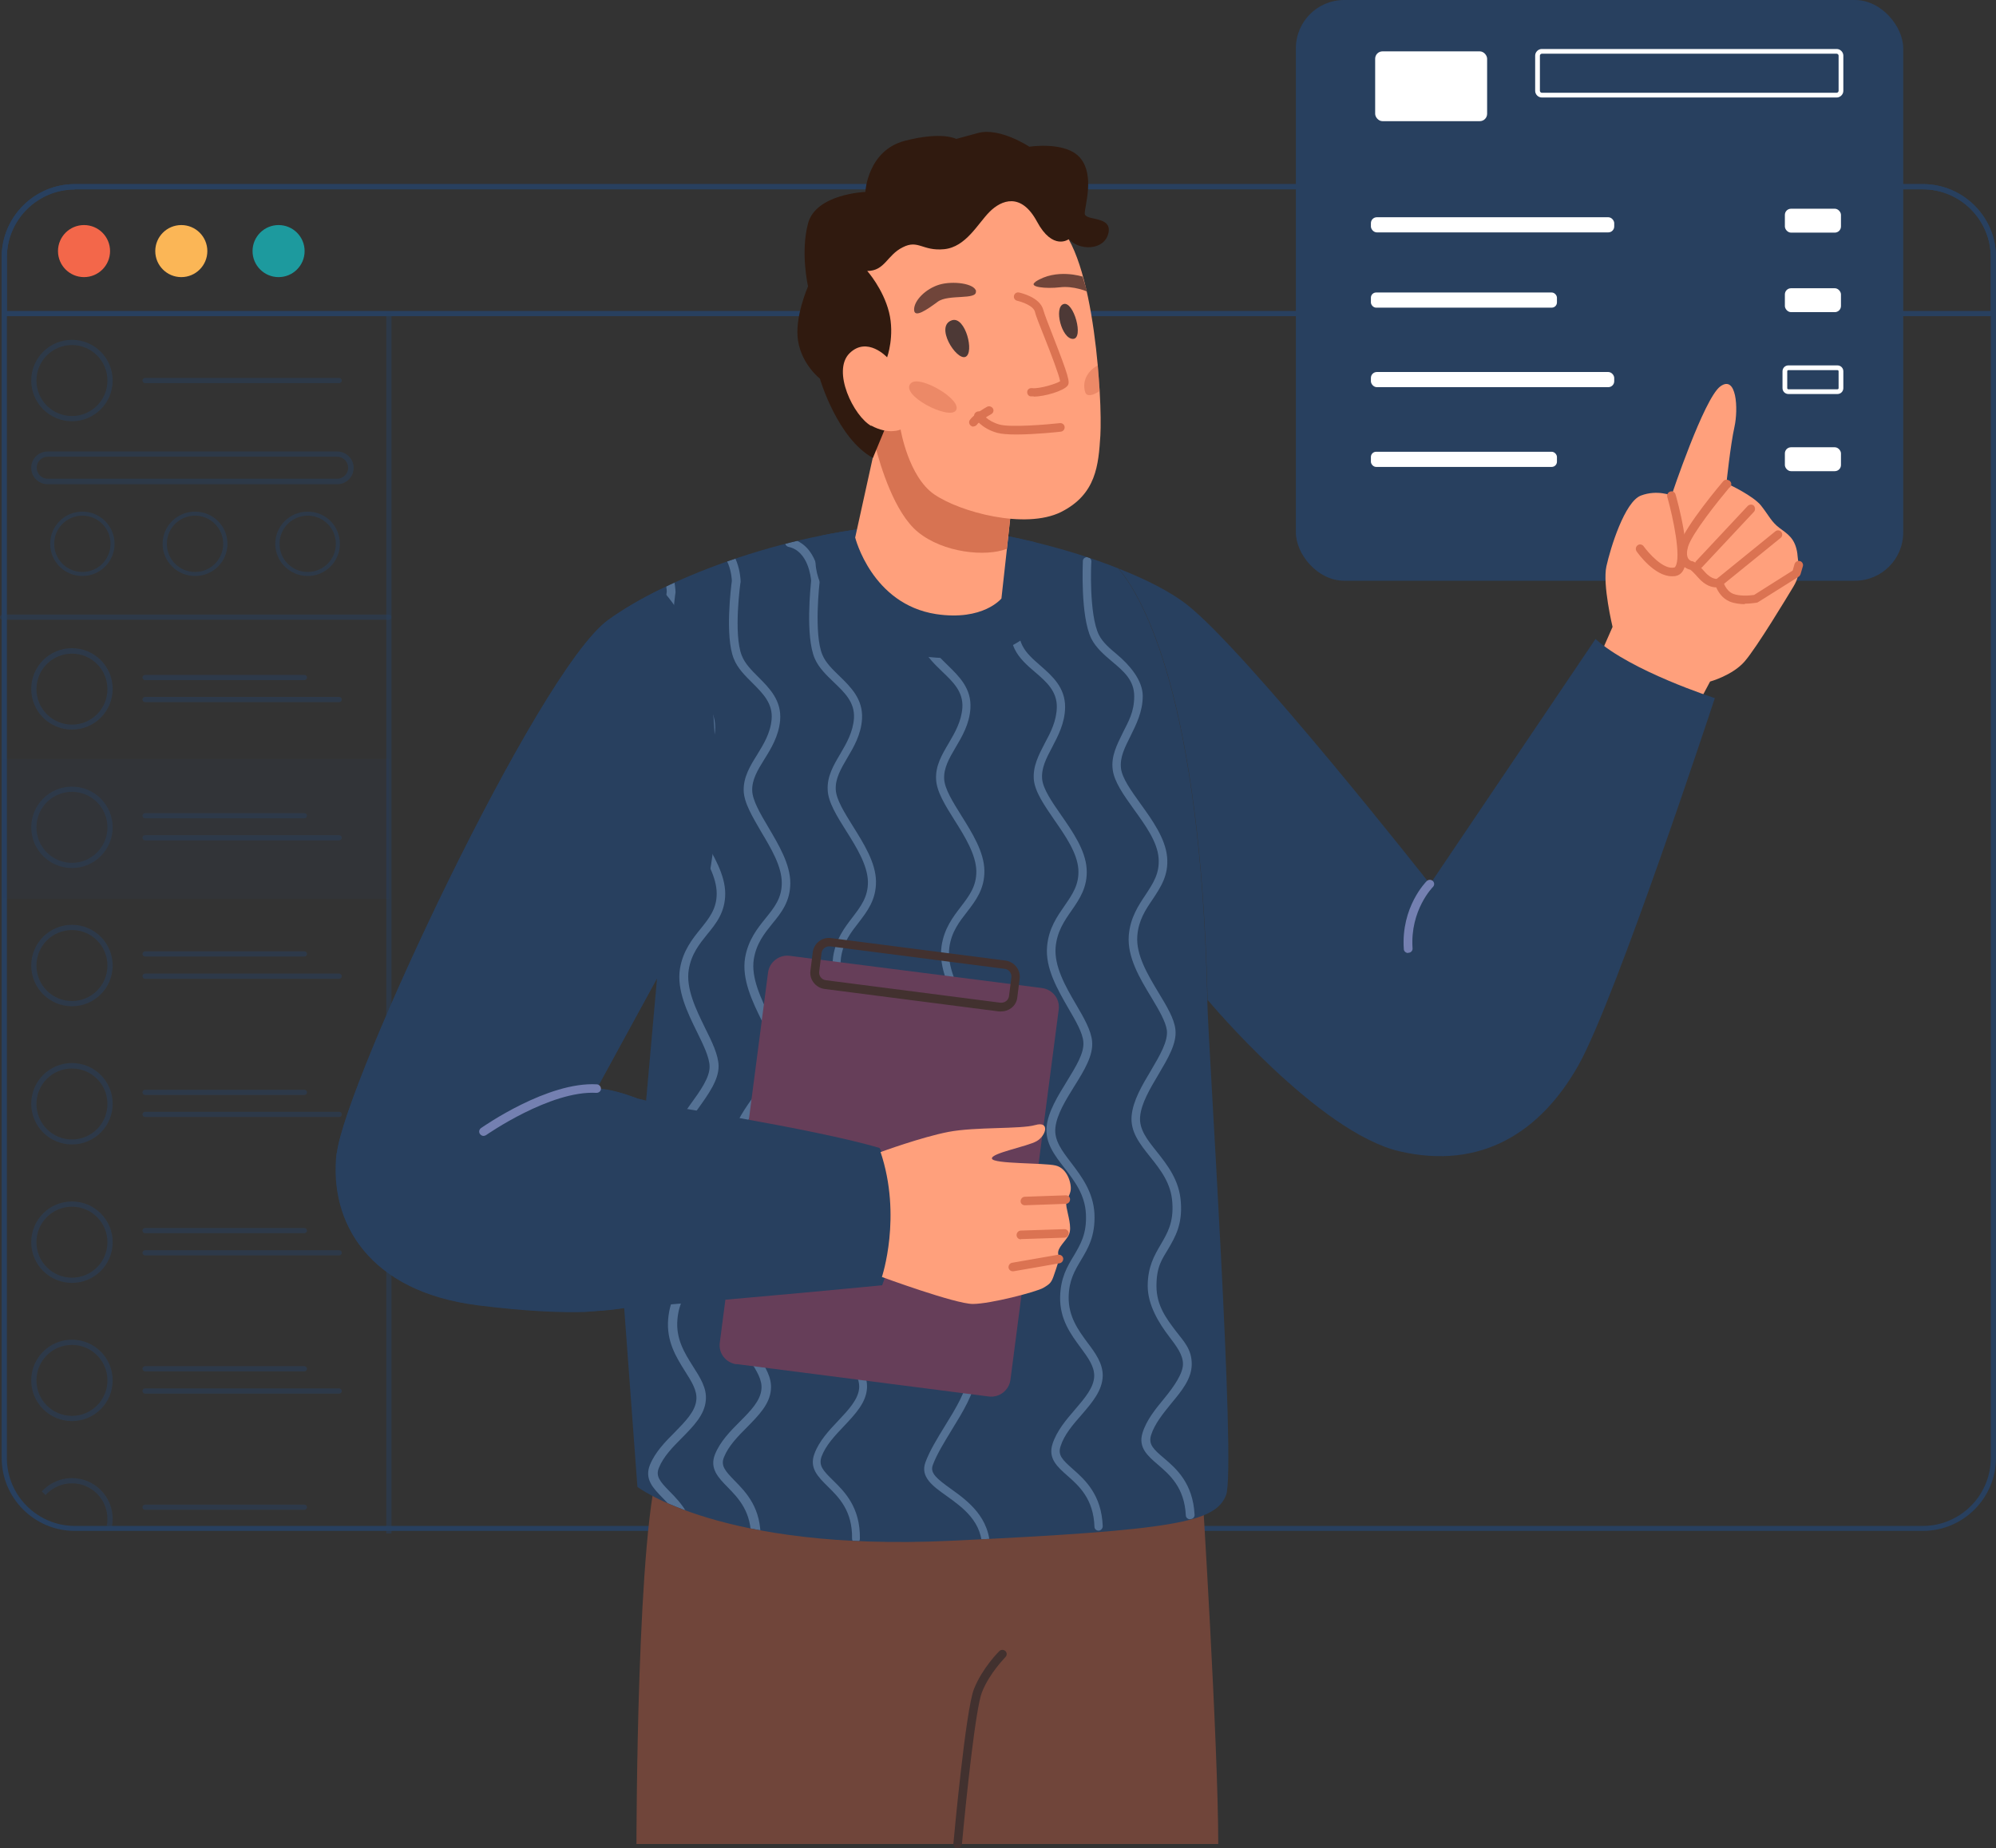 <svg xmlns="http://www.w3.org/2000/svg" xmlns:xlink="http://www.w3.org/1999/xlink" viewBox="0 0 843.3 781"><rect x="0" y="0" width="843.3" height="781" fill="#333333" stroke="none"/><defs><style>      .cls-1 {        fill: none;      }      .cls-2 {        fill: #4d3936;      }      .cls-3, .cls-4, .cls-5 {        fill: #28405f;      }      .cls-3, .cls-4, .cls-6 {        isolation: isolate;      }      .cls-3, .cls-6, .cls-7 {        opacity: .5;      }      .cls-4 {        opacity: .2;      }      .cls-8 {        fill: #1d9a9e;      }      .cls-9 {        fill: #ffa07c;      }      .cls-10 {        fill: #fbb656;      }      .cls-11 {        fill: #f3674a;      }      .cls-12 {        clip-path: url(#clippath-1);      }      .cls-13 {        fill: #663e59;      }      .cls-14 {        fill: #fff;      }      .cls-6, .cls-15 {        fill: #db7352;      }      .cls-16 {        fill: #d77352;      }      .cls-17 {        fill: #7fa2c9;      }      .cls-18 {        fill: #70453a;      }      .cls-19 {        fill: #7480b1;      }      .cls-20 {        fill: #42312f;      }      .cls-21 {        clip-path: url(#clippath);      }      .cls-22 {        fill: #301a0f;      }    </style><clipPath id="clippath"><path class="cls-1" d="M1.1,260.8h163.2v385H55.9c-30.3,0-54.8-24.6-54.8-54.8v-330.2h0Z"></path></clipPath><clipPath id="clippath-1"><path class="cls-1" d="M142.3,487.3c3.4-29.6,84.8-203.7,114.6-225.3,6.4-4.6,13.9-9,22.3-13.1,20.3-10,45.2-18.1,67.8-22.6,11.8-2.4,22.9-3.8,32.5-4.1,18.1-.5,38.1,2.3,56.8,6.7,0,0,0,0,0,0,13,3.1,25.4,7,36.2,11.3,10.5,12.5,34.7,55,37.6,182.2,0,.3,0,.5,0,.8v.4c.3,16.7,12.3,197.3,7.9,208.2-4.6,11.4-20.6,14.8-116.9,19.3-96.3,4.5-131.8-22.8-131.8-22.8l-5.6-75.7s-4.8,1.3-16.6,1.6c-9.8.2-24.5-.2-45.3-2.8-45.8-5.7-63-34.7-59.6-64.3h0ZM269.4,464.2l3.6.9,4.6-51.8-25.5,46.7c5.4,0,12.9,2.5,17.3,4.2h0Z"></path></clipPath></defs><g><g id="Layer_2"><g id="job_concept_x2C__search_x2C__hire"><g><g><g><g><path class="cls-5" d="M812.4,646.9H31.6c-17,0-30.9-13.8-30.9-30.9V108.7c0-17,13.9-30.9,30.9-30.9h780.8c17,0,30.9,13.8,30.9,30.9v507.3c0,17-13.8,30.9-30.9,30.9ZM31.6,80.1c-15.8,0-28.7,12.9-28.7,28.7v507.3c0,15.8,12.9,28.7,28.7,28.7h780.8c15.8,0,28.7-12.9,28.7-28.7V108.7c0-15.8-12.9-28.7-28.7-28.7,0,0-780.8,0-780.8,0Z"></path><path class="cls-5" d="M843.3,133.6H.7v-24.9c0-17,13.8-30.9,30.9-30.9h780.8c17,0,30.9,13.8,30.9,30.9v24.9ZM2.9,131.4h838.2v-22.7c0-15.8-12.9-28.7-28.7-28.7H31.6c-15.8,0-28.7,12.9-28.7,28.7,0,0,0,22.7,0,22.7Z"></path><circle class="cls-11" cx="35.5" cy="106.1" r="11"></circle><circle class="cls-10" cx="76.6" cy="106.1" r="11"></circle><circle class="cls-8" cx="117.7" cy="106.1" r="11"></circle><rect class="cls-3" x="163.2" y="132.5" width="2.2" height="515.5"></rect><path class="cls-3" d="M30.4,178c-9.5,0-17.2-7.7-17.2-17.2s7.7-17.2,17.2-17.2,17.2,7.7,17.2,17.2-7.7,17.2-17.2,17.2h0ZM30.4,145.8c-8.3,0-15,6.7-15,15s6.7,15,15,15,15-6.7,15-15-6.7-15-15-15Z"></path><path class="cls-3" d="M34.8,243.4c-7.5,0-13.6-6.1-13.6-13.6s6.1-13.6,13.6-13.6,13.6,6.1,13.6,13.6-6.1,13.6-13.6,13.6ZM34.8,217.9c-6.6,0-11.9,5.3-11.9,11.9s5.3,11.9,11.9,11.9,11.9-5.3,11.9-11.9-5.3-11.9-11.9-11.9Z"></path><path class="cls-3" d="M82.4,243.4c-7.5,0-13.7-6.1-13.7-13.6s6.1-13.6,13.7-13.6,13.7,6.1,13.7,13.6-6.1,13.6-13.7,13.6ZM82.4,217.9c-6.6,0-11.9,5.3-11.9,11.9s5.3,11.9,11.9,11.9,11.9-5.3,11.9-11.9-5.3-11.9-11.9-11.9Z"></path><path class="cls-3" d="M130,243.4c-7.5,0-13.7-6.1-13.7-13.6s6.1-13.6,13.7-13.6,13.6,6.1,13.6,13.6-6.1,13.6-13.6,13.6ZM130,217.9c-6.6,0-11.9,5.3-11.9,11.9s5.3,11.9,11.9,11.9,11.9-5.3,11.9-11.9-5.3-11.9-11.9-11.9Z"></path><path class="cls-3" d="M143.3,161.9H61.3c-.6,0-1.1-.5-1.1-1.1s.5-1.1,1.1-1.1h82c.6,0,1.1.5,1.1,1.1s-.5,1.1-1.1,1.1Z"></path><path class="cls-3" d="M142.5,204.6H20.1c-3.8,0-6.9-3.1-6.9-6.9h0c0-3.9,3.1-6.9,6.9-6.9h122.4c3.8,0,6.9,3.1,6.9,6.9h0c0,3.9-3.1,6.9-6.9,6.9ZM20.1,193c-2.5,0-4.6,2.1-4.6,4.6h0c0,2.6,2.1,4.7,4.6,4.7h122.4c2.5,0,4.6-2.1,4.6-4.6h0c0-2.6-2.1-4.7-4.6-4.7H20.1Z"></path></g><g class="cls-7"><g class="cls-21"><g><path class="cls-5" d="M30.4,308.3c-9.5,0-17.2-7.7-17.2-17.2s7.7-17.2,17.2-17.2,17.2,7.7,17.2,17.2-7.7,17.2-17.2,17.2ZM30.4,276.2c-8.3,0-15,6.7-15,15s6.7,15,15,15,15-6.7,15-15-6.7-15-15-15Z"></path><path class="cls-5" d="M128.6,287.4H61.3c-.6,0-1.1-.5-1.1-1.1s.5-1.1,1.1-1.1h67.3c.6,0,1.1.5,1.1,1.1s-.5,1.1-1.1,1.1Z"></path><path class="cls-5" d="M143.3,296.7H61.3c-.6,0-1.1-.5-1.1-1.1s.5-1.1,1.1-1.1h82c.6,0,1.1.5,1.1,1.1s-.5,1.1-1.1,1.1Z"></path><path class="cls-5" d="M30.4,366.8c-9.5,0-17.2-7.7-17.2-17.2s7.7-17.2,17.2-17.2,17.2,7.7,17.2,17.2-7.7,17.2-17.2,17.2ZM30.4,334.6c-8.3,0-15,6.7-15,15s6.7,15,15,15,15-6.7,15-15-6.7-15-15-15Z"></path><path class="cls-5" d="M128.6,345.8H61.3c-.6,0-1.1-.5-1.1-1.1s.5-1.1,1.1-1.1h67.3c.6,0,1.1.5,1.1,1.1s-.5,1.1-1.1,1.1Z"></path><path class="cls-5" d="M143.3,355.1H61.3c-.6,0-1.1-.5-1.1-1.1s.5-1.1,1.1-1.1h82c.6,0,1.1.5,1.1,1.1s-.5,1.1-1.1,1.1Z"></path><rect class="cls-4" x="1.1" y="320.7" width="163.2" height="59.1"></rect><path class="cls-5" d="M30.4,425.2c-9.5,0-17.2-7.7-17.2-17.2s7.7-17.2,17.2-17.2,17.2,7.7,17.2,17.2-7.7,17.2-17.2,17.2ZM30.4,393c-8.3,0-15,6.7-15,15s6.7,15,15,15,15-6.7,15-15-6.7-15-15-15Z"></path><path class="cls-5" d="M128.6,404.2H61.3c-.6,0-1.1-.5-1.1-1.1s.5-1.1,1.1-1.1h67.3c.6,0,1.1.5,1.1,1.1s-.5,1.1-1.1,1.1Z"></path><path class="cls-5" d="M143.3,413.6H61.3c-.6,0-1.1-.5-1.1-1.1s.5-1.1,1.1-1.1h82c.6,0,1.1.5,1.1,1.1s-.5,1.1-1.1,1.1Z"></path><path class="cls-5" d="M30.4,483.6c-9.5,0-17.2-7.7-17.2-17.2s7.7-17.2,17.2-17.2,17.2,7.7,17.2,17.2-7.7,17.2-17.2,17.2ZM30.4,451.5c-8.3,0-15,6.7-15,15s6.7,15,15,15,15-6.7,15-15-6.7-15-15-15Z"></path><path class="cls-5" d="M128.6,462.7H61.3c-.6,0-1.1-.5-1.1-1.1s.5-1.1,1.1-1.1h67.3c.6,0,1.1.5,1.1,1.1s-.5,1.1-1.1,1.1Z"></path><path class="cls-5" d="M143.3,472H61.3c-.6,0-1.1-.5-1.1-1.1s.5-1.1,1.1-1.1h82c.6,0,1.1.5,1.1,1.1s-.5,1.1-1.1,1.1Z"></path><path class="cls-5" d="M30.4,542.1c-9.5,0-17.2-7.7-17.2-17.2s7.7-17.2,17.2-17.2,17.2,7.7,17.2,17.2-7.7,17.2-17.2,17.2ZM30.4,509.9c-8.3,0-15,6.7-15,15s6.7,15,15,15,15-6.7,15-15-6.7-15-15-15Z"></path><path class="cls-5" d="M128.6,521.1H61.3c-.6,0-1.1-.5-1.1-1.1s.5-1.1,1.1-1.1h67.3c.6,0,1.1.5,1.1,1.1s-.5,1.1-1.1,1.1Z"></path><path class="cls-5" d="M143.3,530.5H61.3c-.6,0-1.1-.5-1.1-1.1s.5-1.1,1.1-1.1h82c.6,0,1.1.5,1.1,1.1s-.5,1.1-1.1,1.1Z"></path><path class="cls-5" d="M30.4,600.5c-9.5,0-17.2-7.7-17.2-17.2s7.7-17.2,17.2-17.2,17.2,7.7,17.2,17.2-7.7,17.2-17.2,17.2ZM30.4,568.3c-8.3,0-15,6.7-15,15s6.7,15,15,15,15-6.7,15-15-6.7-15-15-15Z"></path><path class="cls-5" d="M128.6,579.5H61.3c-.6,0-1.1-.5-1.1-1.1s.5-1.1,1.1-1.1h67.3c.6,0,1.1.5,1.1,1.1s-.5,1.1-1.1,1.1Z"></path><path class="cls-5" d="M143.3,588.9H61.3c-.6,0-1.1-.5-1.1-1.1s.5-1.1,1.1-1.1h82c.6,0,1.1.5,1.1,1.1s-.5,1.1-1.1,1.1Z"></path><path class="cls-5" d="M30.4,659c-9.5,0-17.2-7.7-17.2-17.2s7.7-17.2,17.2-17.2,17.2,7.7,17.2,17.2-7.7,17.2-17.2,17.2ZM30.4,626.8c-8.3,0-15,6.7-15,15s6.7,15,15,15,15-6.7,15-15-6.7-15-15-15Z"></path><path class="cls-5" d="M128.6,638H61.3c-.6,0-1.1-.5-1.1-1.1s.5-1.1,1.1-1.1h67.3c.6,0,1.1.5,1.1,1.1s-.5,1.1-1.1,1.1Z"></path></g></g></g><path class="cls-3" d="M164.3,261.9H1.1c-.6,0-1.1-.5-1.1-1.1s.5-1.1,1.1-1.1h163.2c.6,0,1.1.5,1.1,1.1s-.5,1.1-1.1,1.1Z"></path></g><g><rect class="cls-5" x="547.5" width="256.6" height="245.4" rx="20.4" ry="20.4"></rect><rect class="cls-14" x="581" y="21.7" width="47.3" height="29.5" rx="3.1" ry="3.1"></rect><path class="cls-14" d="M776,41.2h-124.6c-1.5,0-2.8-1.3-2.8-2.8v-14.9c0-1.5,1.3-2.8,2.8-2.8h124.6c1.5,0,2.8,1.3,2.8,2.8v14.9c0,1.5-1.3,2.8-2.8,2.8ZM651.4,22.7c-.4,0-.8.4-.8.8v14.9c0,.4.4.8.8.8h124.6c.4,0,.8-.4.8-.8v-14.9c0-.4-.4-.8-.8-.8,0,0-124.6,0-124.6,0Z"></path><rect class="cls-14" x="579.2" y="91.8" width="102.8" height="6.4" rx="2.5" ry="2.5"></rect><rect class="cls-14" x="579.2" y="123.6" width="78.6" height="6.4" rx="2.2" ry="2.2"></rect><rect class="cls-14" x="579.2" y="157.2" width="102.8" height="6.4" rx="2.5" ry="2.5"></rect><rect class="cls-14" x="579.2" y="190.9" width="78.6" height="6.4" rx="2.2" ry="2.2"></rect><rect class="cls-14" x="754.1" y="88.2" width="23.7" height="10.1" rx="2.6" ry="2.6"></rect><rect class="cls-14" x="754.1" y="121.8" width="23.7" height="10.1" rx="2.6" ry="2.6"></rect><path class="cls-14" d="M776.3,166.5h-20.7c-1.4,0-2.5-1.1-2.5-2.5v-7.1c0-1.4,1.1-2.5,2.5-2.5h20.7c1.4,0,2.5,1.1,2.5,2.5v7.1c0,1.4-1.1,2.5-2.5,2.5ZM755.6,156.4c-.3,0-.5.2-.5.5v7.1c0,.3.2.5.5.5h20.7c.3,0,.5-.2.5-.5v-7.1c0-.3-.2-.5-.5-.5h-20.7Z"></path><rect class="cls-14" x="754.1" y="189" width="23.7" height="10.1" rx="2.6" ry="2.6"></rect></g></g><g><path class="cls-9" d="M759.4,234.1c-.9-6.8-4.3-8.5-7.7-11.1-3.4-2.6-4.3-5.1-7.7-9.4-3.2-4-13.2-8.8-14.5-9.3h-.1c0,0,1.7-16.3,3.4-23.9,1.7-7.7.9-22.2-6-17.1-6.9,5.1-20.6,46.1-20.6,46.1,0,0-6-2.6-12.9,0-6.9,2.6-12.9,22.2-14.6,29.9s2.6,25.6,2.6,25.6l-7.7,17.5c12,12.1,41.2,20.1,41.2,20.1l7.7-14.5s9.5-2.6,14.6-8.5c5.2-6,18-27.3,20.6-31.6,1.9-3.2,2.4-5.4,2.2-9.1l-.5-4.5h0Z"></path><path class="cls-15" d="M737.1,255.1c2.6,0,4.7-.4,4.9-.4.2,0,.5-.1.7-.2l17.2-10.8c.4-.2.6-.6.8-1l1-3.4c.3-.9-.3-2-1.2-2.2-1-.3-2,.3-2.3,1.2l-.8,2.8-16.3,10.3c-1.9.3-6.2.6-8.9-.5-3.1-1.3-4.1-5-4.1-5.1-.1-.5-.5-.9-.9-1.1-.4-.2-1-.3-1.4-.1,0,0-2.4.6-5.5-2.9-3.6-4.1-4.9-4.6-5.7-4.6-.3-.1-1-.5-1.4-1.2-.6-1.1-.6-2.8,0-4.9,1.7-5.6,12.7-19.3,17.3-24.8.3-.2.7-.5.8-.9.4-.9,0-2-1-2.4h-.1c-.7-.4-1.6-.2-2.1.4-.7.8-16,18.9-18.4,26.5-1,3.2-.9,5.8.3,7.9,1.4,2.4,3.7,2.9,3.9,3,0,0,.1,0,.2,0,.3.2,1.3,1,3.4,3.4,3,3.4,5.8,4.1,7.6,4.1.8,1.8,2.4,4.6,5.7,6,2,.8,4.4,1.1,6.5,1.1h0ZM715.4,239.9c-.1.1-.3.2-.4.3.2,0,.3-.2.4-.3ZM715.4,239.9h0Z"></path><path class="cls-15" d="M706.4,243.5c.6,0,1.3,0,1.9-.2.8-.2,1.9-.7,2.8-2.2,3.9-6.6-2.4-29.6-3.2-32.2-.3-1-1.3-1.5-2.2-1.2-1,.3-1.5,1.3-1.3,2.2,2.6,9.2,5.9,25.4,3.5,29.4-.2.4-.4.5-.5.5-4.6,1.1-10.9-6.1-13-9-.6-.8-1.7-1-2.5-.4-.8.6-1,1.7-.5,2.5.8,1.2,7.7,10.6,14.9,10.6h0Z"></path><path class="cls-15" d="M717.9,240.2c.5,0,1-.2,1.3-.6l21.8-23.3c.7-.7.6-1.9,0-2.6-.7-.7-1.9-.6-2.6.1l-21.8,23.3c-.7.7-.6,1.9,0,2.6.3.3.8.5,1.2.5Z"></path><path class="cls-15" d="M726.2,247.9c.4,0,.8-.1,1.2-.4l24.9-20.2c.8-.6.9-1.8.3-2.5-.6-.8-1.8-.9-2.5-.3l-24.9,20.2c-.8.6-.9,1.8-.3,2.5.4.4.9.7,1.4.7h0Z"></path></g><path class="cls-18" d="M507.8,627.3s6.9,109.3,6.9,151.9h-245.8s0-136.6,10.3-162.2,228.6,10.2,228.6,10.2h0Z"></path><path class="cls-20" d="M404.6,781c.9,0,1.7-.7,1.8-1.6,1.8-19.4,5.8-57.8,8.5-64.4,3.2-8.1,9.9-14.7,9.9-14.8.7-.7.7-1.8,0-2.5-.7-.7-1.9-.7-2.6,0-.3.3-7.2,7.2-10.7,16-3.5,8.7-8.5,63.1-8.7,65.4,0,1,.6,1.9,1.6,2h.2Z"></path><g><g><path class="cls-5" d="M142.3,487.3c3.4-29.6,84.8-203.7,114.6-225.3,6.4-4.6,13.9-9,22.3-13.1,20.3-10,45.2-18.1,67.8-22.6,11.8-2.4,22.9-3.8,32.5-4.1,18.1-.5,38.1,2.3,56.8,6.7,0,0,0,0,0,0,13,3.1,25.4,7,36.2,11.3,10.5,12.5,34.7,55,37.6,182.2,0,.3,0,.5,0,.8v.4c.3,16.7,12.3,197.3,7.9,208.2-4.6,11.4-20.6,14.8-116.9,19.3-96.3,4.5-131.8-22.8-131.8-22.8l-5.6-75.7s-4.8,1.3-16.6,1.6c-9.8.2-24.5-.2-45.3-2.8-45.8-5.7-63-34.7-59.6-64.3h0ZM269.4,464.2l3.6.9,4.6-51.8-25.5,46.7c5.4,0,12.9,2.5,17.3,4.2h0Z"></path><g class="cls-12"><g class="cls-7"><path class="cls-17" d="M503,641.9h0c1,0,1.8-.9,1.7-1.9-.7-13.3-7.8-19.5-13-23.9-4.5-3.8-6.5-5.8-5.4-9.6,1.5-4.8,5.1-9.2,8.5-13.4,4.5-5.4,8.7-10.5,8.7-16.7s-3.2-9.4-6.6-13.8c-4.1-5.4-8.3-10.9-8.3-19.2s2.4-11.3,5-15.7c2.9-5,6-10.2,5.3-19.7-.6-9.3-5.7-15.7-10.2-21.4-4-5-7.5-9.4-7-14.8.5-5.6,4.2-11.8,7.7-17.7,4-6.8,7.9-13.2,7.2-19.1-.5-4.6-3.7-9.9-7.1-15.5-4.5-7.5-9.6-15.9-9-24,.5-6.6,3.5-11.1,6.5-15.5,3.3-5,6.8-10.1,6.1-17.8-.7-7.9-6.3-15.7-11.2-22.5-4-5.6-7.8-10.8-8.3-15.1-.5-4.6,1.6-8.7,4-13.5,2.4-4.9,5.2-10.3,5.2-17s-5.7-13.2-10.7-17.4c-3.2-2.7-6.2-5.2-7.8-8.4-4.3-8.6-3.3-30.8-3.2-31,0-1-.7-1.8-1.7-1.9-1,0-1.9.7-1.9,1.7,0,.9-1.1,23.3,3.6,32.8,2,3.9,5.4,6.8,8.7,9.6,4.9,4.1,9.4,7.9,9.4,14.7s-2.5,10.7-4.8,15.4c-2.5,5.1-5,9.9-4.3,15.5.6,5.2,4.6,10.8,8.9,16.8,4.9,6.8,10,13.8,10.5,20.7.5,6.5-2.3,10.6-5.5,15.5-3,4.5-6.5,9.7-7.1,17.2-.7,9.2,4.7,18.2,9.5,26.1,3.1,5.2,6.1,10.2,6.6,14,.5,4.7-3,10.6-6.7,16.9-3.7,6.2-7.6,12.7-8.2,19.2-.6,6.8,3.5,11.9,7.8,17.3,4.4,5.5,8.9,11.2,9.4,19.4.6,8.4-2.1,12.9-4.9,17.7-2.7,4.6-5.5,9.4-5.5,17.5s4.8,15.8,9,21.3c3.1,4.1,5.9,7.7,5.9,11.7s-3.8,9.5-7.9,14.5c-3.7,4.5-7.5,9.1-9.2,14.6-1.9,6.2,2.2,9.7,6.5,13.4,5,4.3,11.2,9.6,11.8,21.4,0,1,.9,1.7,1.8,1.7h0Z"></path><path class="cls-17" d="M464.1,646.8h0c1,0,1.8-.9,1.8-1.9-.5-13.3-7.5-19.6-12.6-24.1-4.4-3.9-6.5-5.9-5.2-9.7,1.5-4.8,5.2-9.1,8.8-13.2,4.6-5.3,8.9-10.4,9-16.6,0-5.2-3-9.4-6.4-13.9-4-5.4-8.1-11.1-8-19.3.1-7.1,2.6-11.2,5.2-15.6,3-5,6.1-10.2,5.7-19.6-.5-9.3-5.5-15.8-9.8-21.5-3.9-5.1-7.3-9.5-6.7-14.9.6-5.6,4.4-11.7,8-17.5,4.2-6.7,8.1-13.1,7.5-19-.4-4.6-3.5-10-6.8-15.6-4.4-7.5-9.3-16.1-8.6-24.2.6-6.6,3.7-11.1,6.7-15.4,3.4-4.9,6.9-10,6.4-17.7-.5-7.9-6-15.8-10.8-22.7-3.9-5.6-7.6-11-8-15.2-.4-4.6,1.7-8.7,4.2-13.4,2.5-4.8,5.4-10.2,5.5-16.9.1-8.4-5.5-13.3-10.4-17.6-3.1-2.7-6.1-5.3-7.7-8.6-4.2-8.6-2.7-30.8-2.7-31,0-1-.7-1.9-1.7-1.9-1,0-1.9.7-1.9,1.7,0,.9-1.5,23.3,3.1,32.8,1.9,3.9,5.3,6.9,8.6,9.7,4.8,4.1,9.3,8.1,9.2,14.8-.1,5.8-2.6,10.7-5.1,15.3-2.6,5-5.1,9.8-4.6,15.4.5,5.2,4.5,10.9,8.6,16.9,4.8,6.9,9.7,14,10.2,20.9.4,6.5-2.5,10.6-5.8,15.4-3.1,4.5-6.7,9.5-7.4,17.1-.9,9.2,4.4,18.3,9,26.3,3.1,5.3,6,10.3,6.3,14.1.5,4.7-3.2,10.6-7,16.8-3.8,6.2-7.8,12.6-8.5,19-.7,6.8,3.2,12,7.5,17.5,4.3,5.6,8.7,11.3,9.1,19.5.4,8.4-2.3,12.8-5.1,17.6-2.8,4.6-5.6,9.3-5.8,17.4-.2,9.5,4.5,15.8,8.7,21.5,3.1,4.2,5.7,7.8,5.7,11.8,0,4.9-4,9.5-8.1,14.3-3.8,4.4-7.7,9-9.5,14.5-2,6.2,2,9.7,6.3,13.5,4.9,4.3,11,9.8,11.4,21.5,0,1,.8,1.7,1.8,1.7h0Z"></path><path class="cls-17" d="M416.5,656.7c1,0,1.8-.8,1.8-1.8.2-13.7-9.5-20.7-16.6-25.8-5.7-4.1-8.9-6.6-7.6-10,1.6-4.4,4.8-9.6,7.9-14.7,4.8-7.8,9.7-15.8,10.1-22.3.3-5.2-2.6-9.6-5.7-14.2-3.7-5.6-7.6-11.4-7-19.7.5-7.1,3.1-11.1,6-15.3,3.3-4.8,6.6-9.8,6.6-19.3,0-9.4-4.7-16.1-8.8-22-3.7-5.3-6.9-9.9-6-15.2.9-5.6,4.9-11.5,8.8-17.1,4.5-6.5,8.7-12.7,8.5-18.6-.2-4.7-3-10.1-6-15.9-4-7.7-8.5-16.5-7.4-24.5.9-6.6,4.3-10.9,7.5-15,3.6-4.7,7.4-9.6,7.3-17.4-.1-7.9-5.2-16-9.7-23.2-3.6-5.8-7.1-11.3-7.3-15.6-.2-4.6,2.1-8.6,4.8-13.2,2.8-4.7,5.9-10,6.3-16.6.5-8.4-4.8-13.5-9.5-18.1-3-2.9-5.8-5.6-7.2-8.9-3.8-8.8-1.2-30.9-1.2-31.1.1-1-.6-1.9-1.6-2-1-.1-1.9.6-2,1.6-.1.9-2.6,23.2,1.5,32.9,1.7,4,5,7.1,8.1,10.1,4.6,4.4,8.9,8.5,8.5,15.2-.4,5.8-3.1,10.5-5.8,15.1-2.9,4.9-5.6,9.5-5.3,15.2.2,5.2,3.9,11.1,7.8,17.3,4.5,7.1,9,14.5,9.2,21.4.1,6.5-3,10.5-6.5,15.1-3.3,4.3-7.1,9.2-8.2,16.7-1.3,9.2,3.5,18.5,7.8,26.7,2.8,5.4,5.5,10.5,5.6,14.4.2,4.7-3.7,10.4-7.8,16.4-4.1,6-8.4,12.2-9.4,18.6-1.1,6.7,2.7,12.1,6.6,17.8,4,5.8,8.1,11.7,8.1,19.9,0,8.4-2.9,12.7-6,17.3-3,4.4-6.1,9-6.6,17.1-.6,9.4,3.8,16,7.6,21.9,2.9,4.3,5.3,8.1,5.1,12-.4,5.6-5,13.3-9.6,20.7-3.2,5.2-6.5,10.6-8.2,15.3-2.3,6.2,3.1,10.1,8.9,14.2,7.1,5.1,15.3,11,15.1,22.8,0,1,.8,1.8,1.8,1.8h0,0Z"></path><path class="cls-17" d="M361.5,652c1,0,1.8-.8,1.8-1.8.2-13.3-6.5-19.9-11.4-24.7-4.2-4.1-6.1-6.2-4.8-10,1.8-4.8,5.6-8.8,9.4-12.8,4.8-5.1,9.4-9.9,9.8-16.1.3-5.2-2.6-9.6-5.7-14.2-3.7-5.6-7.6-11.4-7-19.7.5-7.1,3.1-11.1,6-15.3,3.3-4.8,6.6-9.8,6.6-19.3,0-9.4-4.7-16.1-8.8-22-3.7-5.3-6.9-9.9-6-15.2.9-5.6,4.9-11.5,8.8-17.1,4.5-6.5,8.7-12.7,8.5-18.6-.2-4.7-3-10.1-6-15.9-4-7.7-8.5-16.5-7.4-24.5.9-6.6,4.3-10.9,7.5-15,3.6-4.7,7.4-9.6,7.3-17.4-.1-7.9-5.2-16-9.7-23.2-3.6-5.8-7.1-11.3-7.3-15.6-.2-4.6,2.1-8.6,4.8-13.2,2.8-4.7,5.9-10,6.3-16.6.5-8.4-4.8-13.5-9.5-18.1-3-2.9-5.8-5.6-7.2-8.9-3.8-8.8-1.2-30.9-1.2-31.1,0,0,0-.2,0-.3,0-.6-.8-15.2-12.3-17.8-1-.2-2,.4-2.2,1.4-.2,1,.4,1.9,1.4,2.1,8.3,1.8,9.4,13,9.5,14.3-.2,2.2-2.5,23.4,1.5,32.8,1.7,4,5,7.1,8.1,10.1,4.6,4.4,8.9,8.5,8.5,15.2-.4,5.8-3.1,10.5-5.8,15.1-2.9,4.9-5.6,9.5-5.3,15.2.2,5.2,3.9,11.1,7.8,17.3,4.5,7.1,9,14.5,9.2,21.4.1,6.5-3,10.5-6.5,15.1-3.3,4.3-7.1,9.2-8.2,16.7-1.3,9.2,3.5,18.5,7.8,26.7,2.8,5.4,5.5,10.5,5.6,14.4.2,4.7-3.7,10.4-7.8,16.4-4.1,6-8.4,12.2-9.4,18.6-1.1,6.7,2.7,12.1,6.6,17.8,4,5.8,8.1,11.7,8.1,19.9,0,8.4-2.9,12.7-6,17.3-3,4.4-6.1,9-6.6,17.1-.6,9.4,3.8,16,7.6,21.9,2.9,4.3,5.3,8.1,5.1,12-.3,4.9-4.5,9.3-8.8,13.9-4,4.2-8.1,8.6-10.1,14-2.3,6.1,1.6,9.8,5.6,13.8,4.7,4.6,10.5,10.3,10.3,22.1,0,1,.8,1.8,1.8,1.8h0,0Z"></path><path class="cls-17" d="M319.5,652.3c1,0,1.8-.8,1.8-1.7.5-13.3-6.1-20-10.9-24.9-4.1-4.2-6-6.4-4.5-10,1.9-4.7,5.8-8.7,9.7-12.6,4.9-5,9.6-9.7,10.1-15.9.5-5.1-2.4-9.6-5.4-14.3-3.6-5.7-7.3-11.6-6.6-19.8.6-7.1,3.4-11,6.3-15.2,3.4-4.8,6.8-9.7,7-19.2.2-9.4-4.3-16.2-8.3-22.2-3.6-5.4-6.6-10-5.7-15.3,1-5.6,5.2-11.4,9.2-16.9,4.6-6.4,9-12.5,8.9-18.4-.1-4.7-2.8-10.2-5.7-16-3.8-7.8-8.2-16.7-6.9-24.7,1.1-6.6,4.5-10.8,7.8-14.9,3.8-4.6,7.6-9.4,7.6-17.2,0-7.9-4.9-16.1-9.2-23.4-3.5-5.9-6.8-11.5-6.9-15.7-.1-4.6,2.3-8.6,5.1-13.1,2.9-4.6,6.1-9.9,6.7-16.5.7-8.4-4.5-13.6-9.2-18.3-2.9-2.9-5.7-5.7-7-9.1-3.6-8.9-.6-30.9-.5-31.1,0,0,0-.2,0-.3,0-.6-.4-15.2-11.9-18.1-1-.2-2,.4-2.2,1.3-.2,1,.4,1.9,1.3,2.2,8.3,2,9.1,13.2,9.1,14.5-.3,2.2-3,23.3.8,32.8,1.6,4.1,4.8,7.2,7.9,10.3,4.5,4.5,8.7,8.7,8.1,15.4-.5,5.8-3.4,10.5-6.1,14.9-3,4.8-5.8,9.4-5.7,15.1.1,5.2,3.7,11.1,7.4,17.5,4.3,7.2,8.7,14.6,8.7,21.6,0,6.5-3.2,10.4-6.9,15-3.4,4.2-7.3,9.1-8.6,16.6-1.5,9.1,3.1,18.6,7.2,26.9,2.7,5.5,5.2,10.6,5.3,14.5.1,4.7-3.9,10.3-8.2,16.2-4.2,5.9-8.6,12-9.8,18.4-1.2,6.7,2.4,12.2,6.2,17.9,3.9,5.8,7.9,11.9,7.7,20.1-.2,8.4-3.2,12.7-6.4,17.2-3.1,4.4-6.3,8.9-7,17-.8,9.4,3.4,16.1,7.1,22,2.8,4.4,5.2,8.2,4.8,12.1-.4,4.9-4.6,9.2-9.1,13.7-4.1,4.1-8.3,8.4-10.5,13.8-2.4,6,1.3,9.8,5.3,13.9,4.6,4.7,10.3,10.5,9.9,22.3,0,1,.8,1.8,1.8,1.9h0Z"></path><path class="cls-17" d="M292,656.8c1,0,1.8-.8,1.8-1.7.5-13.3-6.1-20-10.9-24.9-4.1-4.2-6-6.4-4.5-10,1.9-4.7,5.8-8.7,9.7-12.6,4.9-5,9.6-9.7,10.1-15.9.5-5.1-2.4-9.6-5.4-14.3-3.6-5.7-7.3-11.6-6.6-19.8.6-7.1,3.4-11,6.3-15.2,3.4-4.8,6.8-9.7,7-19.2.2-9.3-4.3-16.2-8.3-22.2-3.6-5.4-6.6-10-5.7-15.3,1-5.6,5.2-11.4,9.2-16.9,4.6-6.4,9-12.5,8.9-18.4-.1-4.7-2.8-10.2-5.7-16-3.8-7.8-8.2-16.7-6.9-24.7,1.1-6.6,4.5-10.8,7.8-14.9,3.8-4.6,7.6-9.4,7.6-17.2,0-7.9-4.9-16.1-9.2-23.4-3.5-5.9-6.8-11.5-6.9-15.7-.1-4.6,2.3-8.6,5.1-13.1,2.9-4.6,6.1-9.9,6.7-16.5.7-8.4-4.5-13.6-9.2-18.3-2.9-2.9-5.7-5.7-7-9.1-3.6-8.9-.6-30.9-.5-31.1,0,0,0-.2,0-.3,0-.6-.4-15.2-11.9-18.1-1-.2-2,.4-2.2,1.3-.2,1,.4,1.9,1.3,2.2,8.3,2,9.1,13.2,9.1,14.5-.3,2.2-3,23.3.8,32.8,1.6,4.1,4.8,7.2,7.9,10.3,4.5,4.5,8.7,8.7,8.1,15.4-.5,5.8-3.4,10.5-6.1,14.9-3,4.8-5.8,9.4-5.7,15.1.1,5.2,3.7,11.1,7.4,17.5,4.3,7.2,8.7,14.6,8.7,21.6,0,6.5-3.2,10.4-6.9,15-3.4,4.2-7.3,9.1-8.6,16.6-1.5,9.1,3.1,18.6,7.2,26.9,2.7,5.5,5.2,10.6,5.3,14.5.1,4.7-3.9,10.3-8.2,16.2-4.2,5.9-8.6,12-9.8,18.4-1.2,6.7,2.4,12.2,6.2,17.9,3.9,5.8,7.9,11.9,7.7,20.1-.2,8.4-3.2,12.7-6.4,17.2-3.1,4.4-6.3,8.9-7,17-.8,9.4,3.4,16.1,7.1,22,2.8,4.4,5.2,8.2,4.8,12.1-.4,4.9-4.7,9.2-9.1,13.7-4.1,4.1-8.3,8.4-10.5,13.8-2.4,6,1.3,9.8,5.3,13.9,4.6,4.7,10.3,10.5,9.9,22.3,0,1,.8,1.8,1.8,1.9h.1Z"></path></g></g></g><path class="cls-5" d="M472.6,240.2c10.5,12.5,34.7,55,37.6,182.3,0,0,46.7,56,81.1,64,34.4,8,59.6-8,75.6-36.4,16-28.5,57.6-155.1,57.6-155.1,0,0-35.5-11.4-50.4-25l-69.9,103.6s-77.9-99-103.1-118.4c-6.5-5-16.4-10.2-28.4-14.9h0Z"></path><path class="cls-19" d="M595,402.6h.1c1,0,1.8-.9,1.7-1.9-1.1-16.1,8.5-25.8,8.6-25.9.7-.7.7-1.8,0-2.5-.7-.7-1.9-.7-2.6,0-.4.4-10.9,11-9.7,28.7,0,1,.9,1.7,1.8,1.7h0Z"></path><path class="cls-5" d="M390.4,277.4c28.1,3.4,45.3-5.4,51.3-19.1,6-13.7-3.1-28.7-3.1-28.7,0,0-.8-.2-2.1-.7,0,0,0,0,0,0-18.7-4.5-38.7-7.2-56.8-6.7-9.6.2-20.8,1.7-32.5,4.1-.1.2-.3.5-.4.8-11.2,23.1,21.6,47.7,43.8,50.4h0Z"></path><g><path class="cls-13" d="M311.2,576.4l106.5,13.7c4.5.6,8.6-2.6,9.2-7l20.4-156.5c.6-4.5-2.6-8.5-7.1-9.1l-106.5-13.6c-4.5-.6-8.6,2.6-9.2,7l-20.4,156.5c-.6,4.5,2.6,8.5,7.1,9.1Z"></path><path class="cls-20" d="M423,427.4c1.5,0,3-.5,4.2-1.4,1.5-1.1,2.4-2.7,2.6-4.5l1-7.9c.5-3.7-2.2-7.2-6-7.7l-73.7-9.5c-3.8-.5-7.2,2.2-7.7,5.9l-1,7.9c-.5,3.7,2.2,7.2,6,7.7l.2-1.8-.2,1.8,73.7,9.5c.3,0,.6,0,.9,0h0ZM350.4,399.9c.1,0,.3,0,.4,0l73.7,9.5c1.8.2,3,1.9,2.8,3.6l-1,7.9c-.2,1.8-1.9,3-3.7,2.8l-73.7-9.5h0c-1.8-.2-3-1.9-2.8-3.6l1-7.9c.2-1.6,1.6-2.8,3.2-2.8h0Z"></path></g><path class="cls-5" d="M201.9,551.6c20.8,2.6,35.5,3.1,45.3,2.8l16.6-1.6c57.3-4.6,108.9-9.7,108.9-9.7,13.8-35.3-1.1-58-1.1-58-26.4-8-98.6-19.3-98.6-19.3l4.6-52.4-4.6,51.8-3.6-.9c-4.4-1.7-12-4.2-17.3-4.2l25.5-46.7c26.4-23.9,26.4-68.3,24.1-107-2.1-35-19.1-54.1-22.4-57.5-8.4,4.1-16,8.5-22.3,13.1-29.8,21.6-111.2,195.8-114.6,225.3-3.4,29.6,13.8,58.6,59.6,64.3h0Z"></path></g><g><path class="cls-9" d="M372.1,486.8s17.2-6.3,28.6-8.5,30.4-1.1,36.7-2.9,4.6,4.5.6,6.8-19.5,5.1-18.9,7.4,21.8,1.7,26.9,2.9,6.9,8,6.3,10.8c-.6,2.9-2.3,3.4-1.7,6.8.6,3.4,2.3,8.5,1.1,11.4-1.1,2.8-5.2,5.7-4.6,8.5.6,2.8-.6,5.1-1.7,8.5-1.1,3.4-1.7,4-4.6,5.7s-22.4,6.8-29.8,6.8-38.4-11.4-38.4-11.4c0,0,8.6-25.6-.6-52.9h0Z"></path><path class="cls-15" d="M433.1,509.3h0l17.2-.6c1,0,1.8-.9,1.8-1.9,0-1-.9-1.8-1.9-1.7l-17.2.6c-1,0-1.8.9-1.8,1.9,0,1,.8,1.7,1.8,1.7Z"></path><path class="cls-15" d="M431.4,523.6h0l18.3-.6c1,0,1.8-.9,1.8-1.9,0-1-.9-1.8-1.9-1.7l-18.3.6c-1,0-1.8.9-1.8,1.9,0,1,.8,1.8,1.8,1.8h0Z"></path><path class="cls-15" d="M427.9,537.2c.1,0,.2,0,.3,0l19.5-3.4c1-.2,1.6-1.1,1.5-2.1-.2-1-1.1-1.6-2.1-1.5l-19.5,3.4c-1,.2-1.6,1.1-1.5,2.1.2.9.9,1.5,1.8,1.5h0Z"></path></g><g><path class="cls-9" d="M361.3,227.1s7,28.2,34.2,32.4c19.9,3,27.6-6.6,27.6-6.6l2.3-20.8,2.7-24.8-47.6-29.9-9.2,4.1-1.5,7.1-8.5,38.6h0Z"></path><path class="cls-16" d="M369.8,188.5c2.2,8.5,8.1,28.2,18,36.3,10.7,8.8,28.7,10.6,37.6,7.1l2.7-24.8-47.6-29.9-9.2,4.1-1.5,7.1h0Z"></path></g><path class="cls-19" d="M204.2,480c.4,0,.7-.1,1.1-.3.3-.2,27.2-19,46.7-17.9,1,0,1.9-.7,1.9-1.7,0-1-.7-1.8-1.7-1.9-20.8-1.2-47.8,17.7-49,18.5-.8.6-1,1.7-.4,2.5.4.5.9.8,1.5.8h0Z"></path><path class="cls-22" d="M451.6,101c4.2,5,15,5,16.7-2.5,1.7-7.5-10-5-10-8.3s4.2-15.8-1.7-23.2c-5.9-7.5-21.7-5-21.7-5,0,0-12.5-8.3-21.7-5.8l-9.2,2.5s-5.9-3.3-21.7.8-16.7,21.6-16.7,21.6c0,0-20.9.8-24.2,13.3-3.3,12.4,0,26.6,0,26.6,0,0-5.9,13.3-4.2,23.2,1.7,10,9.2,15.8,9.2,15.8,0,0,7.3,25.2,22.4,33.5l9.4-22.7s61.8-58.9,73.5-69.7h0Z"></path><g><path class="cls-9" d="M368,179.8c7.5,4.1,12.5,1.7,12.5,1.7,0,0,3.3,19.9,14.2,27.4,10.9,7.5,38.4,14.9,53.5,7.5,15-7.5,15.9-19.9,16.7-32.4.2-3.6.2-10.4-.3-18.8-.2-3.4-.5-7-.8-10.8-1.7-18.8-5.4-41.1-12.3-53.3,0,0-6.7,5-13.4-7.5-6.7-12.4-15-9.1-20-4.1-5,5-10,14.9-19.2,15.8s-10.9-4.2-17.5-.8c-6.7,3.3-7.5,10-15,10,0,0,6.7,7.5,9.2,17.4,2.5,10-.8,19.1-.8,19.1,0,0-8.4-9.1-15.9-1.7-7.5,7.5,1.7,26.5,9.2,30.7h0Z"></path><path class="cls-15" d="M436.7,167.6c4.5,0,12.8-2.4,14.4-4.7,1-1.4.5-3.7-6.3-21.1-1.9-4.8-3.6-9.3-4-10.8-1.4-5.4-9.4-7.2-10.3-7.4-1-.2-1.9.4-2.1,1.4-.2,1,.4,1.9,1.4,2.1h0c1.7.4,6.9,2,7.5,4.8.4,1.8,2.2,6.1,4.2,11.2,2.3,5.8,6,15.4,6.4,18-1.7,1.1-8.8,3.3-11.9,2.9-1-.1-1.9.5-2,1.5-.1,1,.5,1.9,1.5,2,.4,0,.8,0,1.3,0h0ZM447.9,161.4h0Z"></path><path class="cls-2" d="M402.3,135.3c-7.6,2.3,1.7,17.1,5.6,15.5,3.9-1.7,0-17.1-5.6-15.5Z"></path><path class="cls-18" d="M412.3,123.1c.6,3.8-11.7,1.1-16.1,4.4-4.5,3.3-10,7.2-10,3.3s5-8.8,10.6-10.5c5.6-1.7,15-.6,15.6,2.8h0Z"></path><path class="cls-15" d="M429.3,183.6c8.1,0,18.3-1.1,18.9-1.2,1-.1,1.7-1,1.6-2s-1-1.7-2-1.6c-5.5.6-20.8,1.9-25.5.6-5.2-1.4-7.2-4.6-7.3-4.7-.5-.9-1.6-1.1-2.5-.6-.9.5-1.2,1.6-.7,2.4.1.2,2.7,4.5,9.5,6.4,1.8.5,4.7.7,8,.7h0Z"></path><path class="cls-6" d="M385,161.8c-5.6,4.8,16.1,16,18.9,11.6,2.8-4.4-15-14.9-18.9-11.6Z"></path><path class="cls-15" d="M411.2,180.2c.5,0,1.1-.2,1.5-.7,1-1.4,4.3-3.5,6.1-4.5.9-.5,1.2-1.6.7-2.4s-1.6-1.2-2.5-.7c-.5.3-5.4,3-7.2,5.5-.6.8-.4,1.9.4,2.5.3.2.7.4,1.1.4h0Z"></path><path class="cls-2" d="M449.3,128.5c-4.1,1.4-.8,14.7,4,14.7s.3-16.2-4-14.7Z"></path><path class="cls-18" d="M437.4,119.2c-3.1,2.1,4.5,2.9,10.4,2.2s11.5,1.8,11.5,1.8l-1.9-6.3s-11.1-3.7-20,2.2h0Z"></path><path class="cls-6" d="M458.5,165.7c.6,2.1,3.4,1.4,6.1-.5-.2-3.4-.5-7-.8-10.8-3.6,1.9-6.9,6-5.3,11.4h0Z"></path></g></g></g></g></g></svg>